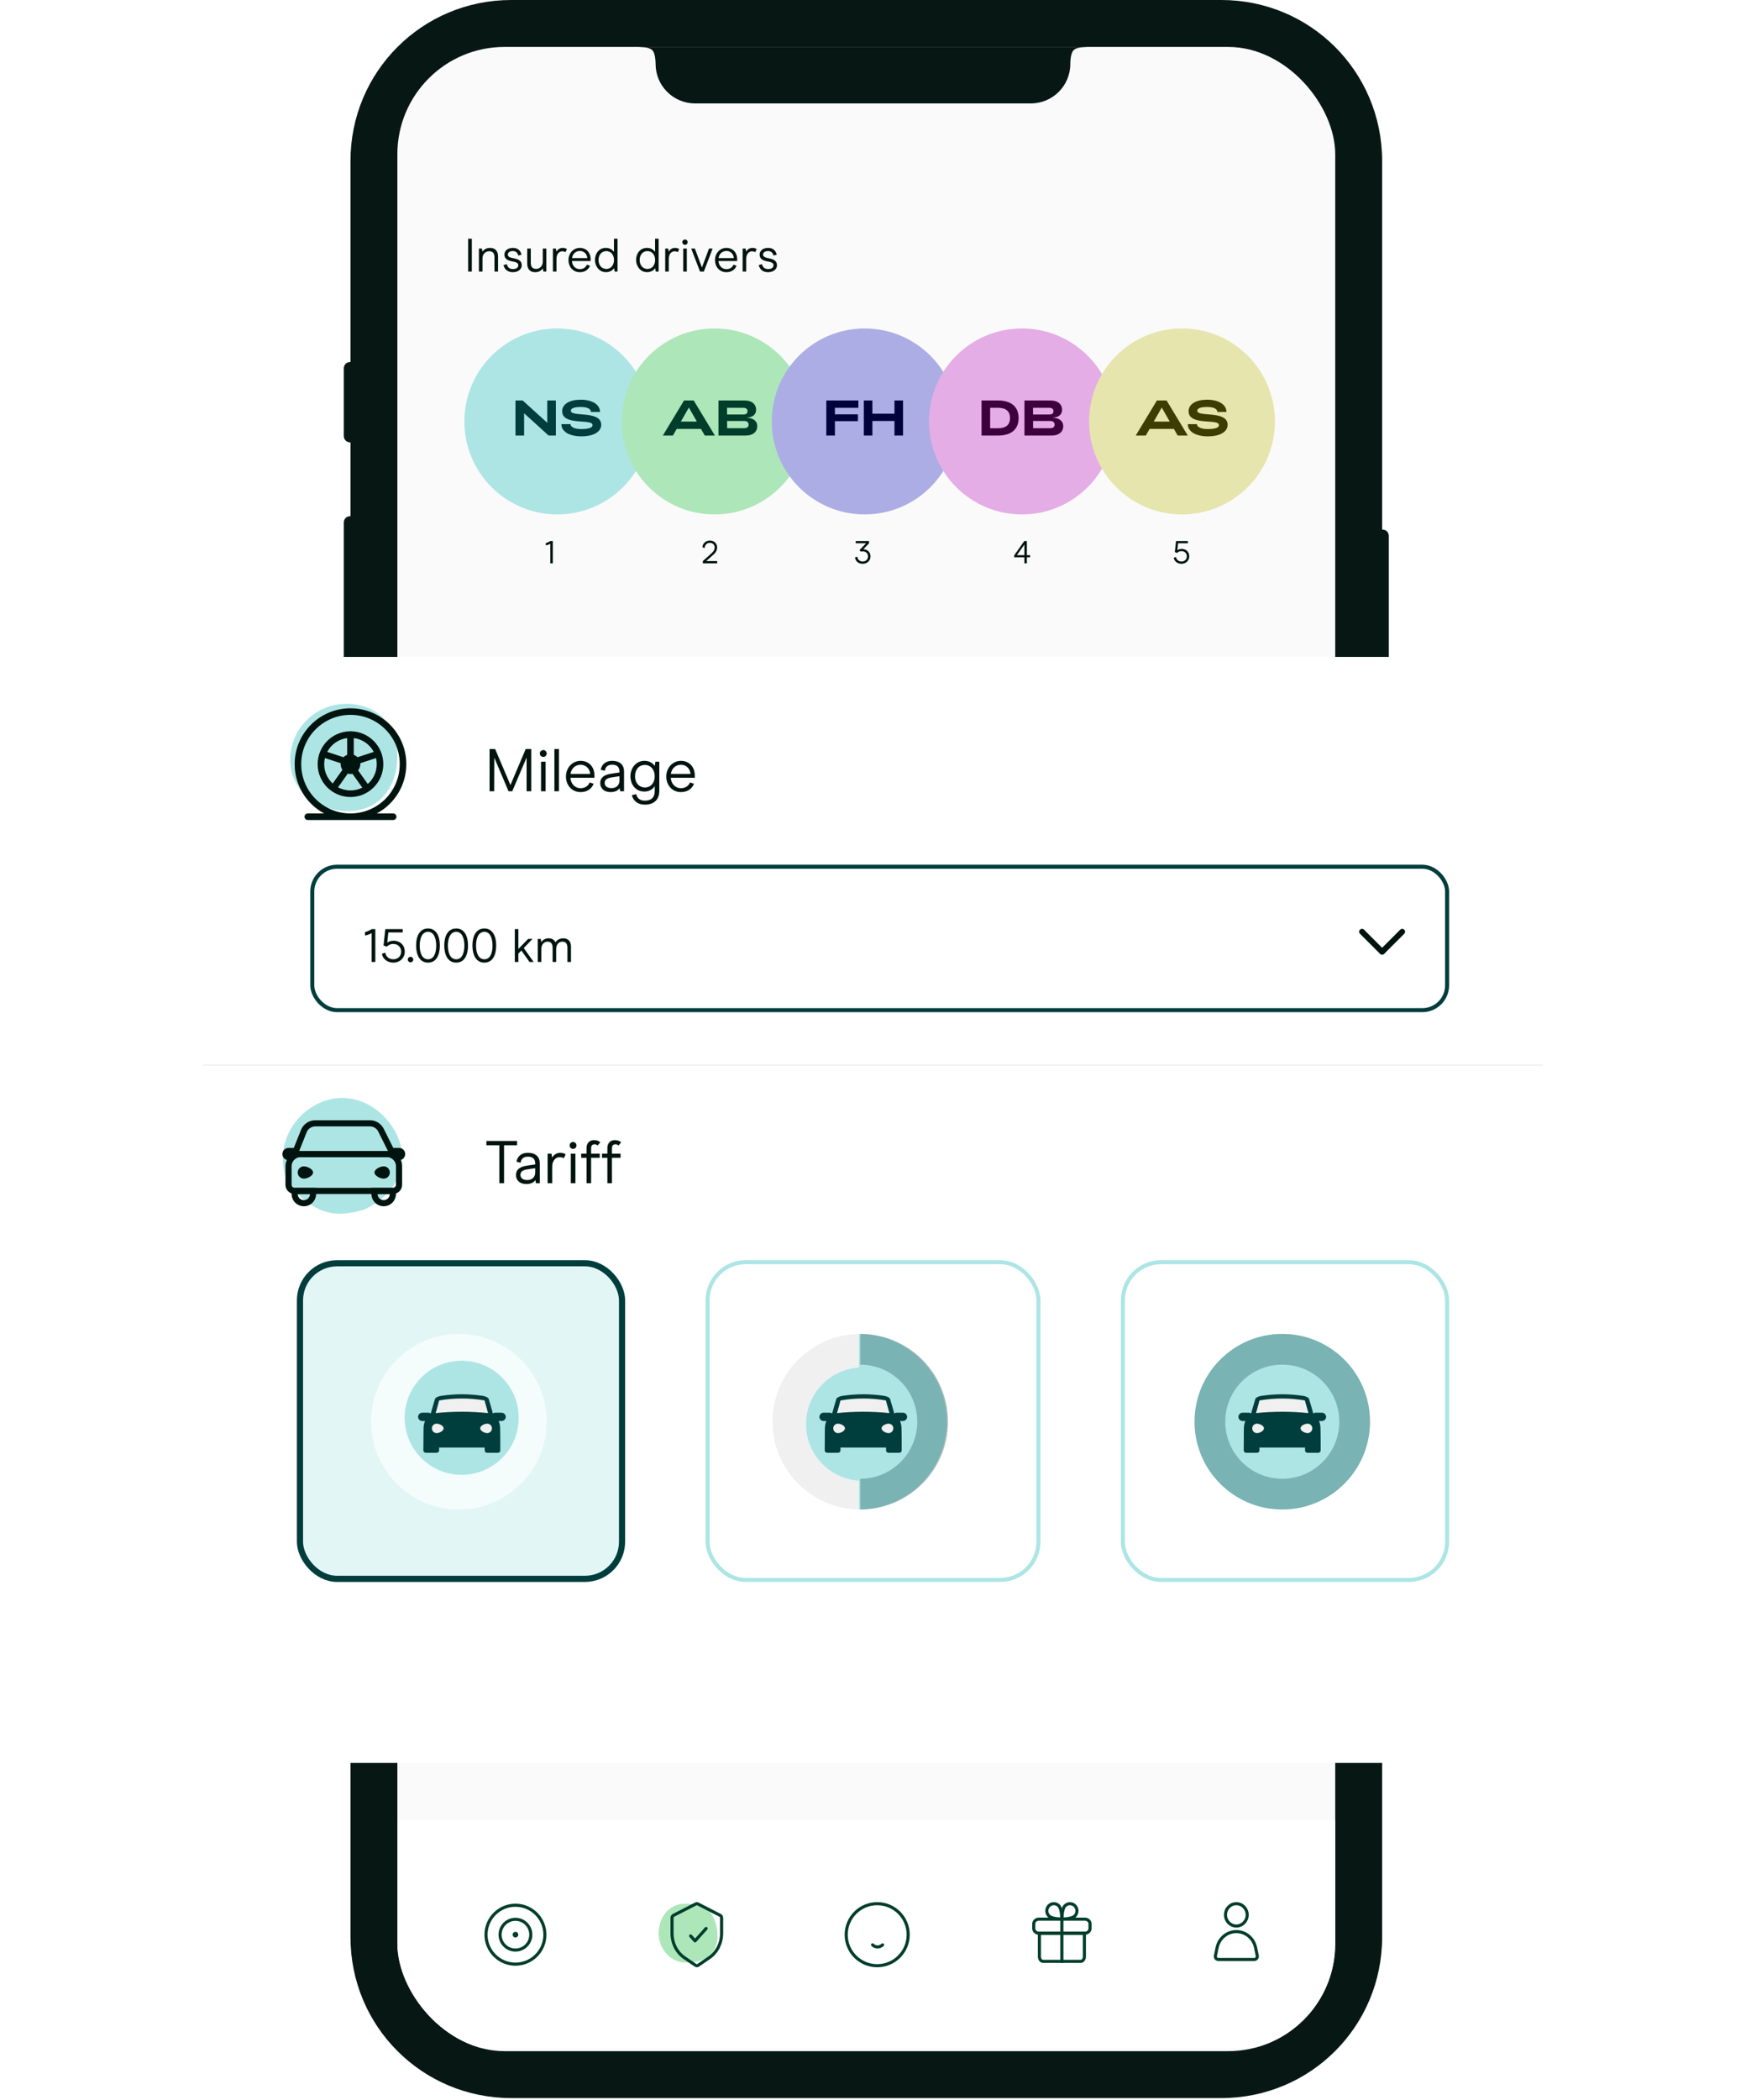 <svg width="490" height="589" viewBox="0 0 490 589" fill="none" xmlns="http://www.w3.org/2000/svg">
<path d="M387.88 148.52V45.12C387.88 20.116 367.764 0 342.76 0H143.48C118.476 0 98.36 20.116 98.36 45.12V101.52C97.232 101.52 96.48 102.272 96.48 103.4V122.2C96.48 123.328 97.232 124.08 98.36 124.08V144.76C97.232 144.76 96.48 145.512 96.48 146.64V184.24C96.48 185.368 97.232 186.12 98.36 186.12V197.4C97.232 197.4 96.48 198.152 96.48 199.28V236.88C96.48 238.008 97.232 238.76 98.36 238.76V543.32C98.36 568.324 118.476 588.44 143.48 588.44H342.76C367.764 588.44 387.88 568.324 387.88 543.32V218.08C389.008 218.08 389.76 217.328 389.76 216.2V150.4C389.76 149.272 389.008 148.52 387.88 148.52ZM370.96 545.2C370.96 559.676 359.116 571.52 344.64 571.52H141.6C127.124 571.52 115.28 559.676 115.28 545.2V43.24C115.28 28.764 127.124 16.92 141.6 16.92H344.64C359.116 16.92 370.96 28.764 370.96 43.24V545.2Z" fill="#071814"/>
<g clip-path="url(#clip0)">
<path d="M189.412 286.908H188.202L184.872 294.764L181.53 286.908H180.319V296.12H181.319L181.345 288.79L184.451 296.12H185.267L188.399 288.763V296.12H189.412V286.908ZM194.431 296.304C196.536 296.304 197.747 294.58 197.747 292.896C197.747 291.198 196.536 289.487 194.431 289.487C192.365 289.487 191.141 291.198 191.141 292.896C191.141 294.58 192.312 296.304 194.431 296.304ZM194.431 295.396C193.075 295.396 192.141 294.304 192.141 292.896C192.141 291.474 193.075 290.395 194.431 290.395C195.799 290.395 196.747 291.474 196.747 292.896C196.747 294.304 195.799 295.396 194.431 295.396ZM199.27 296.12H200.27V292.448C200.27 291.172 201.165 290.422 202.113 290.422C202.955 290.422 203.639 290.764 203.639 292.132V296.12H204.64V291.896C204.64 290.211 203.692 289.487 202.415 289.487C201.494 289.487 200.77 289.843 200.257 290.54L200.112 289.671H199.27V296.12ZM208.441 296.304C209.467 296.304 210.086 295.949 210.441 295.449L210.56 296.12H211.402V291.803C211.402 290.29 210.402 289.487 208.822 289.487C207.427 289.487 206.559 290.198 206.309 291.422L207.217 291.659C207.322 290.895 207.743 290.329 208.822 290.329C209.888 290.329 210.402 290.856 210.402 291.817V292.027L208.678 292.277C206.914 292.527 206.204 293.225 206.204 294.356C206.204 295.383 206.954 296.304 208.441 296.304ZM208.651 295.436C207.743 295.436 207.177 295.001 207.177 294.304C207.177 293.514 207.822 293.225 208.796 293.08L210.402 292.843V293.791C210.402 294.949 209.546 295.436 208.651 295.436ZM215.243 296.304C215.98 296.304 216.428 296.015 216.586 295.817L216.072 295.12C215.954 295.225 215.717 295.37 215.401 295.37C214.927 295.37 214.651 295.146 214.651 294.541V290.58H216.507V289.671H214.651V287.987H213.651V289.671H212.453V290.58H213.651V294.633C213.651 295.686 214.283 296.304 215.243 296.304ZM217.854 296.12H218.854V286.908H217.854V296.12ZM221.286 288.632C221.694 288.632 222.023 288.303 222.023 287.882C222.023 287.461 221.694 287.132 221.286 287.132C220.852 287.132 220.523 287.461 220.523 287.882C220.523 288.303 220.852 288.632 221.286 288.632ZM220.786 296.12H221.786V289.671H220.786V296.12ZM226.636 296.304C228.083 296.304 229.044 295.409 229.452 294.291L228.544 293.975C228.254 294.843 227.557 295.396 226.636 295.396C225.307 295.396 224.385 294.343 224.385 292.896C224.385 291.448 225.307 290.395 226.636 290.395C227.57 290.395 228.241 290.922 228.531 291.764L229.439 291.448C229.07 290.356 228.136 289.487 226.636 289.487C224.583 289.487 223.385 291.159 223.385 292.896C223.385 294.62 224.53 296.304 226.636 296.304ZM231.001 296.12H232.001V292.461C232.001 291.172 232.896 290.422 233.843 290.422C234.686 290.422 235.357 290.764 235.357 292.132V296.12H236.357V291.896C236.357 290.211 235.409 289.487 234.146 289.487C233.238 289.487 232.501 289.843 232.001 290.527V286.908H231.001V296.12ZM244.106 293.172V292.738C244.106 290.764 242.883 289.5 241.08 289.487C239.237 289.487 237.882 291.04 237.882 292.896C237.882 294.764 239.119 296.304 241.093 296.304C242.646 296.304 243.593 295.422 243.922 294.475L243.04 294.199C242.83 294.857 242.119 295.449 241.093 295.449C239.803 295.449 238.921 294.449 238.869 293.172H244.106ZM243.172 292.343H238.882C239.04 291.251 239.816 290.343 241.093 290.343C242.264 290.343 243.093 291.224 243.172 292.343ZM245.639 296.12H246.639V292.501C246.639 291.251 247.376 290.435 248.271 290.435C248.705 290.435 249.034 290.58 249.166 290.685L249.574 289.829C249.389 289.671 248.955 289.487 248.389 289.487C247.547 289.487 246.928 289.987 246.626 290.527L246.481 289.671H245.639V296.12ZM254.445 296.12H257.88C259.67 296.12 260.683 294.962 260.683 293.514C260.683 292.132 259.801 291.553 259.209 291.343V291.316C259.854 290.948 260.328 290.277 260.328 289.329C260.328 288 259.512 286.908 257.709 286.908H254.445V296.12ZM255.472 290.987V287.816H257.683C258.683 287.816 259.315 288.408 259.315 289.342C259.315 290.316 258.762 290.987 257.683 290.987H255.472ZM255.472 295.212V291.869H257.709C259.091 291.869 259.657 292.606 259.657 293.514C259.657 294.435 259.065 295.212 257.893 295.212H255.472ZM268.177 293.172V292.738C268.177 290.764 266.954 289.5 265.151 289.487C263.308 289.487 261.953 291.04 261.953 292.896C261.953 294.764 263.19 296.304 265.164 296.304C266.717 296.304 267.664 295.422 267.993 294.475L267.111 294.199C266.901 294.857 266.19 295.449 265.164 295.449C263.874 295.449 262.992 294.449 262.94 293.172H268.177ZM267.243 292.343H262.953C263.111 291.251 263.887 290.343 265.164 290.343C266.335 290.343 267.164 291.224 267.243 292.343ZM270.302 288.632C270.71 288.632 271.039 288.303 271.039 287.882C271.039 287.461 270.71 287.132 270.302 287.132C269.868 287.132 269.539 287.461 269.539 287.882C269.539 288.303 269.868 288.632 270.302 288.632ZM269.802 296.12H270.802V289.671H269.802V296.12ZM274.849 296.304C275.586 296.304 276.033 296.015 276.191 295.817L275.678 295.12C275.559 295.225 275.323 295.37 275.007 295.37C274.533 295.37 274.257 295.146 274.257 294.541V290.58H276.112V289.671H274.257V287.987H273.256V289.671H272.059V290.58H273.256V294.633C273.256 295.686 273.888 296.304 274.849 296.304ZM277.459 296.12H278.459V292.501C278.459 291.251 279.196 290.435 280.091 290.435C280.525 290.435 280.854 290.58 280.986 290.685L281.394 289.829C281.21 289.671 280.775 289.487 280.21 289.487C279.367 289.487 278.749 289.987 278.446 290.527L278.301 289.671H277.459V296.12ZM284.162 296.304C285.189 296.304 285.807 295.949 286.163 295.449L286.281 296.12H287.123V291.803C287.123 290.29 286.123 289.487 284.544 289.487C283.149 289.487 282.28 290.198 282.03 291.422L282.938 291.659C283.044 290.895 283.465 290.329 284.544 290.329C285.61 290.329 286.123 290.856 286.123 291.817V292.027L284.399 292.277C282.636 292.527 281.925 293.225 281.925 294.356C281.925 295.383 282.675 296.304 284.162 296.304ZM284.373 295.436C283.465 295.436 282.899 295.001 282.899 294.304C282.899 293.514 283.544 293.225 284.518 293.08L286.123 292.843V293.791C286.123 294.949 285.268 295.436 284.373 295.436ZM291.675 299.041C294.005 299.041 294.821 297.554 294.821 296.133V289.671H293.978L293.82 290.593C293.399 289.987 292.689 289.487 291.57 289.487C289.609 289.487 288.517 291.211 288.517 292.856C288.517 294.501 289.53 296.186 291.583 296.186C292.689 296.186 293.452 295.62 293.82 295.001V296.159C293.82 297.37 293.149 298.173 291.675 298.173C290.57 298.173 289.991 297.62 289.767 296.752L288.82 296.975C289.149 298.16 290.017 299.041 291.675 299.041ZM291.702 295.291C290.412 295.291 289.517 294.304 289.517 292.856C289.517 291.395 290.372 290.382 291.675 290.382C292.939 290.382 293.82 291.395 293.82 292.856C293.82 294.304 292.952 295.291 291.702 295.291Z" fill="#00140F"/>
<path d="M189.412 286.908H188.202L184.872 294.764L181.53 286.908H180.319V296.12H181.319L181.345 288.79L184.451 296.12H185.267L188.399 288.763V296.12H189.412V286.908ZM194.431 296.304C196.536 296.304 197.747 294.58 197.747 292.896C197.747 291.198 196.536 289.487 194.431 289.487C192.365 289.487 191.141 291.198 191.141 292.896C191.141 294.58 192.312 296.304 194.431 296.304ZM194.431 295.396C193.075 295.396 192.141 294.304 192.141 292.896C192.141 291.474 193.075 290.395 194.431 290.395C195.799 290.395 196.747 291.474 196.747 292.896C196.747 294.304 195.799 295.396 194.431 295.396ZM199.27 296.12H200.27V292.448C200.27 291.172 201.165 290.422 202.113 290.422C202.955 290.422 203.639 290.764 203.639 292.132V296.12H204.64V291.896C204.64 290.211 203.692 289.487 202.415 289.487C201.494 289.487 200.77 289.843 200.257 290.54L200.112 289.671H199.27V296.12ZM208.441 296.304C209.467 296.304 210.086 295.949 210.441 295.449L210.56 296.12H211.402V291.803C211.402 290.29 210.402 289.487 208.822 289.487C207.427 289.487 206.559 290.198 206.309 291.422L207.217 291.659C207.322 290.895 207.743 290.329 208.822 290.329C209.888 290.329 210.402 290.856 210.402 291.817V292.027L208.678 292.277C206.914 292.527 206.204 293.225 206.204 294.356C206.204 295.383 206.954 296.304 208.441 296.304ZM208.651 295.436C207.743 295.436 207.177 295.001 207.177 294.304C207.177 293.514 207.822 293.225 208.796 293.08L210.402 292.843V293.791C210.402 294.949 209.546 295.436 208.651 295.436ZM215.243 296.304C215.98 296.304 216.428 296.015 216.586 295.817L216.072 295.12C215.954 295.225 215.717 295.37 215.401 295.37C214.927 295.37 214.651 295.146 214.651 294.541V290.58H216.507V289.671H214.651V287.987H213.651V289.671H212.453V290.58H213.651V294.633C213.651 295.686 214.283 296.304 215.243 296.304ZM217.854 296.12H218.854V286.908H217.854V296.12ZM221.286 288.632C221.694 288.632 222.023 288.303 222.023 287.882C222.023 287.461 221.694 287.132 221.286 287.132C220.852 287.132 220.523 287.461 220.523 287.882C220.523 288.303 220.852 288.632 221.286 288.632ZM220.786 296.12H221.786V289.671H220.786V296.12ZM226.636 296.304C228.083 296.304 229.044 295.409 229.452 294.291L228.544 293.975C228.254 294.843 227.557 295.396 226.636 295.396C225.307 295.396 224.385 294.343 224.385 292.896C224.385 291.448 225.307 290.395 226.636 290.395C227.57 290.395 228.241 290.922 228.531 291.764L229.439 291.448C229.07 290.356 228.136 289.487 226.636 289.487C224.583 289.487 223.385 291.159 223.385 292.896C223.385 294.62 224.53 296.304 226.636 296.304ZM231.001 296.12H232.001V292.461C232.001 291.172 232.896 290.422 233.843 290.422C234.686 290.422 235.357 290.764 235.357 292.132V296.12H236.357V291.896C236.357 290.211 235.409 289.487 234.146 289.487C233.238 289.487 232.501 289.843 232.001 290.527V286.908H231.001V296.12ZM244.106 293.172V292.738C244.106 290.764 242.883 289.5 241.08 289.487C239.237 289.487 237.882 291.04 237.882 292.896C237.882 294.764 239.119 296.304 241.093 296.304C242.646 296.304 243.593 295.422 243.922 294.475L243.04 294.199C242.83 294.857 242.119 295.449 241.093 295.449C239.803 295.449 238.921 294.449 238.869 293.172H244.106ZM243.172 292.343H238.882C239.04 291.251 239.816 290.343 241.093 290.343C242.264 290.343 243.093 291.224 243.172 292.343ZM245.639 296.12H246.639V292.501C246.639 291.251 247.376 290.435 248.271 290.435C248.705 290.435 249.034 290.58 249.166 290.685L249.574 289.829C249.389 289.671 248.955 289.487 248.389 289.487C247.547 289.487 246.928 289.987 246.626 290.527L246.481 289.671H245.639V296.12ZM254.445 296.12H257.88C259.67 296.12 260.683 294.962 260.683 293.514C260.683 292.132 259.801 291.553 259.209 291.343V291.316C259.854 290.948 260.328 290.277 260.328 289.329C260.328 288 259.512 286.908 257.709 286.908H254.445V296.12ZM255.472 290.987V287.816H257.683C258.683 287.816 259.315 288.408 259.315 289.342C259.315 290.316 258.762 290.987 257.683 290.987H255.472ZM255.472 295.212V291.869H257.709C259.091 291.869 259.657 292.606 259.657 293.514C259.657 294.435 259.065 295.212 257.893 295.212H255.472ZM268.177 293.172V292.738C268.177 290.764 266.954 289.5 265.151 289.487C263.308 289.487 261.953 291.04 261.953 292.896C261.953 294.764 263.19 296.304 265.164 296.304C266.717 296.304 267.664 295.422 267.993 294.475L267.111 294.199C266.901 294.857 266.19 295.449 265.164 295.449C263.874 295.449 262.992 294.449 262.94 293.172H268.177ZM267.243 292.343H262.953C263.111 291.251 263.887 290.343 265.164 290.343C266.335 290.343 267.164 291.224 267.243 292.343ZM270.302 288.632C270.71 288.632 271.039 288.303 271.039 287.882C271.039 287.461 270.71 287.132 270.302 287.132C269.868 287.132 269.539 287.461 269.539 287.882C269.539 288.303 269.868 288.632 270.302 288.632ZM269.802 296.12H270.802V289.671H269.802V296.12ZM274.849 296.304C275.586 296.304 276.033 296.015 276.191 295.817L275.678 295.12C275.559 295.225 275.323 295.37 275.007 295.37C274.533 295.37 274.257 295.146 274.257 294.541V290.58H276.112V289.671H274.257V287.987H273.256V289.671H272.059V290.58H273.256V294.633C273.256 295.686 273.888 296.304 274.849 296.304ZM277.459 296.12H278.459V292.501C278.459 291.251 279.196 290.435 280.091 290.435C280.525 290.435 280.854 290.58 280.986 290.685L281.394 289.829C281.21 289.671 280.775 289.487 280.21 289.487C279.367 289.487 278.749 289.987 278.446 290.527L278.301 289.671H277.459V296.12ZM284.162 296.304C285.189 296.304 285.807 295.949 286.163 295.449L286.281 296.12H287.123V291.803C287.123 290.29 286.123 289.487 284.544 289.487C283.149 289.487 282.28 290.198 282.03 291.422L282.938 291.659C283.044 290.895 283.465 290.329 284.544 290.329C285.61 290.329 286.123 290.856 286.123 291.817V292.027L284.399 292.277C282.636 292.527 281.925 293.225 281.925 294.356C281.925 295.383 282.675 296.304 284.162 296.304ZM284.373 295.436C283.465 295.436 282.899 295.001 282.899 294.304C282.899 293.514 283.544 293.225 284.518 293.08L286.123 292.843V293.791C286.123 294.949 285.268 295.436 284.373 295.436ZM291.675 299.041C294.005 299.041 294.821 297.554 294.821 296.133V289.671H293.978L293.82 290.593C293.399 289.987 292.689 289.487 291.57 289.487C289.609 289.487 288.517 291.211 288.517 292.856C288.517 294.501 289.53 296.186 291.583 296.186C292.689 296.186 293.452 295.62 293.82 295.001V296.159C293.82 297.37 293.149 298.173 291.675 298.173C290.57 298.173 289.991 297.62 289.767 296.752L288.82 296.975C289.149 298.16 290.017 299.041 291.675 299.041ZM291.702 295.291C290.412 295.291 289.517 294.304 289.517 292.856C289.517 291.395 290.372 290.382 291.675 290.382C292.939 290.382 293.82 291.395 293.82 292.856C293.82 294.304 292.952 295.291 291.702 295.291Z" fill="#00140F"/>
<path d="M189.412 286.908H188.202L184.872 294.764L181.53 286.908H180.319V296.12H181.319L181.345 288.79L184.451 296.12H185.267L188.399 288.763V296.12H189.412V286.908ZM194.431 296.304C196.536 296.304 197.747 294.58 197.747 292.896C197.747 291.198 196.536 289.487 194.431 289.487C192.365 289.487 191.141 291.198 191.141 292.896C191.141 294.58 192.312 296.304 194.431 296.304ZM194.431 295.396C193.075 295.396 192.141 294.304 192.141 292.896C192.141 291.474 193.075 290.395 194.431 290.395C195.799 290.395 196.747 291.474 196.747 292.896C196.747 294.304 195.799 295.396 194.431 295.396ZM199.27 296.12H200.27V292.448C200.27 291.172 201.165 290.422 202.113 290.422C202.955 290.422 203.639 290.764 203.639 292.132V296.12H204.64V291.896C204.64 290.211 203.692 289.487 202.415 289.487C201.494 289.487 200.77 289.843 200.257 290.54L200.112 289.671H199.27V296.12ZM208.441 296.304C209.467 296.304 210.086 295.949 210.441 295.449L210.56 296.12H211.402V291.803C211.402 290.29 210.402 289.487 208.822 289.487C207.427 289.487 206.559 290.198 206.309 291.422L207.217 291.659C207.322 290.895 207.743 290.329 208.822 290.329C209.888 290.329 210.402 290.856 210.402 291.817V292.027L208.678 292.277C206.914 292.527 206.204 293.225 206.204 294.356C206.204 295.383 206.954 296.304 208.441 296.304ZM208.651 295.436C207.743 295.436 207.177 295.001 207.177 294.304C207.177 293.514 207.822 293.225 208.796 293.08L210.402 292.843V293.791C210.402 294.949 209.546 295.436 208.651 295.436ZM215.243 296.304C215.98 296.304 216.428 296.015 216.586 295.817L216.072 295.12C215.954 295.225 215.717 295.37 215.401 295.37C214.927 295.37 214.651 295.146 214.651 294.541V290.58H216.507V289.671H214.651V287.987H213.651V289.671H212.453V290.58H213.651V294.633C213.651 295.686 214.283 296.304 215.243 296.304ZM217.854 296.12H218.854V286.908H217.854V296.12ZM221.286 288.632C221.694 288.632 222.023 288.303 222.023 287.882C222.023 287.461 221.694 287.132 221.286 287.132C220.852 287.132 220.523 287.461 220.523 287.882C220.523 288.303 220.852 288.632 221.286 288.632ZM220.786 296.12H221.786V289.671H220.786V296.12ZM226.636 296.304C228.083 296.304 229.044 295.409 229.452 294.291L228.544 293.975C228.254 294.843 227.557 295.396 226.636 295.396C225.307 295.396 224.385 294.343 224.385 292.896C224.385 291.448 225.307 290.395 226.636 290.395C227.57 290.395 228.241 290.922 228.531 291.764L229.439 291.448C229.07 290.356 228.136 289.487 226.636 289.487C224.583 289.487 223.385 291.159 223.385 292.896C223.385 294.62 224.53 296.304 226.636 296.304ZM231.001 296.12H232.001V292.461C232.001 291.172 232.896 290.422 233.843 290.422C234.686 290.422 235.357 290.764 235.357 292.132V296.12H236.357V291.896C236.357 290.211 235.409 289.487 234.146 289.487C233.238 289.487 232.501 289.843 232.001 290.527V286.908H231.001V296.12ZM244.106 293.172V292.738C244.106 290.764 242.883 289.5 241.08 289.487C239.237 289.487 237.882 291.04 237.882 292.896C237.882 294.764 239.119 296.304 241.093 296.304C242.646 296.304 243.593 295.422 243.922 294.475L243.04 294.199C242.83 294.857 242.119 295.449 241.093 295.449C239.803 295.449 238.921 294.449 238.869 293.172H244.106ZM243.172 292.343H238.882C239.04 291.251 239.816 290.343 241.093 290.343C242.264 290.343 243.093 291.224 243.172 292.343ZM245.639 296.12H246.639V292.501C246.639 291.251 247.376 290.435 248.271 290.435C248.705 290.435 249.034 290.58 249.166 290.685L249.574 289.829C249.389 289.671 248.955 289.487 248.389 289.487C247.547 289.487 246.928 289.987 246.626 290.527L246.481 289.671H245.639V296.12ZM254.445 296.12H257.88C259.67 296.12 260.683 294.962 260.683 293.514C260.683 292.132 259.801 291.553 259.209 291.343V291.316C259.854 290.948 260.328 290.277 260.328 289.329C260.328 288 259.512 286.908 257.709 286.908H254.445V296.12ZM255.472 290.987V287.816H257.683C258.683 287.816 259.315 288.408 259.315 289.342C259.315 290.316 258.762 290.987 257.683 290.987H255.472ZM255.472 295.212V291.869H257.709C259.091 291.869 259.657 292.606 259.657 293.514C259.657 294.435 259.065 295.212 257.893 295.212H255.472ZM268.177 293.172V292.738C268.177 290.764 266.954 289.5 265.151 289.487C263.308 289.487 261.953 291.04 261.953 292.896C261.953 294.764 263.19 296.304 265.164 296.304C266.717 296.304 267.664 295.422 267.993 294.475L267.111 294.199C266.901 294.857 266.19 295.449 265.164 295.449C263.874 295.449 262.992 294.449 262.94 293.172H268.177ZM267.243 292.343H262.953C263.111 291.251 263.887 290.343 265.164 290.343C266.335 290.343 267.164 291.224 267.243 292.343ZM270.302 288.632C270.71 288.632 271.039 288.303 271.039 287.882C271.039 287.461 270.71 287.132 270.302 287.132C269.868 287.132 269.539 287.461 269.539 287.882C269.539 288.303 269.868 288.632 270.302 288.632ZM269.802 296.12H270.802V289.671H269.802V296.12ZM274.849 296.304C275.586 296.304 276.033 296.015 276.191 295.817L275.678 295.12C275.559 295.225 275.323 295.37 275.007 295.37C274.533 295.37 274.257 295.146 274.257 294.541V290.58H276.112V289.671H274.257V287.987H273.256V289.671H272.059V290.58H273.256V294.633C273.256 295.686 273.888 296.304 274.849 296.304ZM277.459 296.12H278.459V292.501C278.459 291.251 279.196 290.435 280.091 290.435C280.525 290.435 280.854 290.58 280.986 290.685L281.394 289.829C281.21 289.671 280.775 289.487 280.21 289.487C279.367 289.487 278.749 289.987 278.446 290.527L278.301 289.671H277.459V296.12ZM284.162 296.304C285.189 296.304 285.807 295.949 286.163 295.449L286.281 296.12H287.123V291.803C287.123 290.29 286.123 289.487 284.544 289.487C283.149 289.487 282.28 290.198 282.03 291.422L282.938 291.659C283.044 290.895 283.465 290.329 284.544 290.329C285.61 290.329 286.123 290.856 286.123 291.817V292.027L284.399 292.277C282.636 292.527 281.925 293.225 281.925 294.356C281.925 295.383 282.675 296.304 284.162 296.304ZM284.373 295.436C283.465 295.436 282.899 295.001 282.899 294.304C282.899 293.514 283.544 293.225 284.518 293.08L286.123 292.843V293.791C286.123 294.949 285.268 295.436 284.373 295.436ZM291.675 299.041C294.005 299.041 294.821 297.554 294.821 296.133V289.671H293.978L293.82 290.593C293.399 289.987 292.689 289.487 291.57 289.487C289.609 289.487 288.517 291.211 288.517 292.856C288.517 294.501 289.53 296.186 291.583 296.186C292.689 296.186 293.452 295.62 293.82 295.001V296.159C293.82 297.37 293.149 298.173 291.675 298.173C290.57 298.173 289.991 297.62 289.767 296.752L288.82 296.975C289.149 298.16 290.017 299.041 291.675 299.041ZM291.702 295.291C290.412 295.291 289.517 294.304 289.517 292.856C289.517 291.395 290.372 290.382 291.675 290.382C292.939 290.382 293.82 291.395 293.82 292.856C293.82 294.304 292.952 295.291 291.702 295.291Z" fill="#00140F"/>
<rect x="111.52" y="13.16" width="263.2" height="562.12" rx="30.08" fill="#FAFAFA"/>
<g filter="url(#filter0_d)">
<rect x="111.52" y="511.36" width="263.2" height="63.92" fill="white"/>
</g>
<path d="M199.8 537.913C200.533 539.322 201.361 542.395 200.675 545.078C200.337 546.403 199.632 547.623 198.37 548.516C197.103 549.414 195.232 550.011 192.513 550.011C188.544 550.011 185.275 546.547 185.275 542.207C185.275 537.832 188.191 534.355 192.129 534.355C194.233 534.355 195.777 534.544 196.978 535.074C198.157 535.594 199.045 536.462 199.8 537.913Z" fill="#ADE6B9" stroke="#ADE6B9" stroke-width="0.87"/>
<path d="M188.999 537.199L192.079 535.622L195.262 533.992C195.45 533.896 195.667 533.896 195.855 533.992L199.038 535.622L202.118 537.199C202.362 537.324 202.517 537.591 202.517 537.883V542.234C202.517 545.013 201.203 547.597 199.038 549.076L195.929 551.2C195.703 551.355 195.415 551.355 195.188 551.2L192.079 549.076C189.914 547.597 188.6 545.013 188.6 542.234V537.883C188.6 537.591 188.756 537.324 188.999 537.199Z" stroke="#003D2B" stroke-width="0.87" stroke-linejoin="round"/>
<path d="M193.819 542.964L195.061 544.355L198.168 540.876" stroke="#003D2B" stroke-width="0.87" stroke-linecap="round" stroke-linejoin="round"/>
<path fill-rule="evenodd" clip-rule="evenodd" d="M144.658 550.446C148.982 550.446 152.486 546.942 152.486 542.618C152.486 538.295 148.982 534.79 144.658 534.79C140.335 534.79 136.83 538.295 136.83 542.618C136.83 546.942 140.335 550.446 144.658 550.446ZM144.658 551.316C149.462 551.316 153.356 547.422 153.356 542.618C153.356 537.814 149.462 533.92 144.658 533.92C139.854 533.92 135.96 537.814 135.96 542.618C135.96 547.422 139.854 551.316 144.658 551.316ZM144.656 546.488C146.796 546.488 148.53 544.753 148.53 542.613C148.53 540.473 146.796 538.739 144.656 538.739C142.516 538.739 140.781 540.473 140.781 542.613C140.781 544.753 142.516 546.488 144.656 546.488ZM144.656 547.358C147.276 547.358 149.4 545.234 149.4 542.613C149.4 539.993 147.276 537.869 144.656 537.869C142.035 537.869 139.911 539.993 139.911 542.613C139.911 545.234 142.035 547.358 144.656 547.358ZM144.66 543.404C144.223 543.404 143.869 543.05 143.869 542.613C143.869 542.176 144.223 541.822 144.66 541.822C145.096 541.822 145.45 542.176 145.45 542.613C145.45 543.05 145.096 543.404 144.66 543.404Z" fill="#003D2B"/>
<path d="M247.686 545.462C246.901 546.251 245.637 546.251 244.874 545.462" stroke="#003D2B" stroke-width="0.87" stroke-miterlimit="10" stroke-linecap="round" stroke-linejoin="round"/>
<path d="M246.178 551.316C250.984 551.316 254.876 547.43 254.876 542.618C254.876 537.806 250.984 533.92 246.178 533.92C241.372 533.92 237.48 537.806 237.48 542.618C237.48 547.43 241.372 551.316 246.178 551.316Z" stroke="#003D2B" stroke-width="0.87"/>
<path d="M304.464 538.258H291.554C290.762 538.258 290.12 538.846 290.12 539.572V540.887C290.12 541.613 290.762 542.202 291.554 542.202H304.464C305.256 542.202 305.898 541.613 305.898 540.887V539.572C305.898 538.846 305.256 538.258 304.464 538.258Z" stroke="#003D2B" stroke-width="0.87"/>
<path fill-rule="evenodd" clip-rule="evenodd" d="M291.699 542.204V548.778C291.699 549.504 292.17 550.093 292.751 550.093H303.269C303.85 550.093 304.321 549.504 304.321 548.778V542.204H291.699Z" stroke="#003D2B" stroke-width="0.87"/>
<path fill-rule="evenodd" clip-rule="evenodd" d="M298.009 538.241C296.092 538.178 294.875 537.883 294.36 537.357C293.588 536.568 293.585 535.292 294.353 534.507C295.122 533.722 296.371 533.725 297.144 534.514C297.659 535.04 297.947 536.282 298.009 538.241Z" stroke="#003D2B" stroke-width="0.87"/>
<path fill-rule="evenodd" clip-rule="evenodd" d="M298.008 538.241C298.07 536.282 298.359 535.04 298.874 534.514C299.646 533.725 300.896 533.722 301.664 534.507C302.433 535.292 302.43 536.568 301.657 537.357C301.142 537.883 299.926 538.178 298.008 538.241Z" stroke="#003D2B" stroke-width="0.87"/>
<path d="M298.008 550.066V539.021" stroke="#003D2B" stroke-width="0.87" stroke-linecap="square"/>
<path d="M341.949 549.576C341.397 549.576 340.985 549.069 341.097 548.529L341.572 546.239C342.115 543.62 344.365 541.747 346.969 541.747C349.572 541.747 351.822 543.62 352.365 546.239L352.84 548.529C352.952 549.069 352.54 549.576 351.989 549.576H341.949Z" stroke="#003D2B" stroke-width="0.87" stroke-linecap="round" stroke-linejoin="round"/>
<path d="M346.967 540.183C348.648 540.183 350.011 538.781 350.011 537.051C350.011 535.322 348.648 533.92 346.967 533.92C345.285 533.92 343.922 535.322 343.922 537.051C343.922 538.781 345.285 540.183 346.967 540.183Z" stroke="#003D2B" stroke-width="0.87"/>
<path d="M131.386 76.16H132.412V66.948H131.386V76.16ZM134.403 76.16H135.403V72.488C135.403 71.212 136.298 70.462 137.245 70.462C138.087 70.462 138.772 70.804 138.772 72.172V76.16H139.772V71.936C139.772 70.251 138.824 69.527 137.548 69.527C136.627 69.527 135.903 69.883 135.39 70.58L135.245 69.712H134.403V76.16ZM143.942 76.344C145.297 76.344 146.429 75.594 146.429 74.41C146.429 73.146 145.455 72.672 144.126 72.436C143.218 72.265 142.52 72.054 142.52 71.409C142.52 70.962 142.823 70.409 143.942 70.409C144.876 70.409 145.31 71.001 145.442 71.672L146.363 71.436C146.087 70.251 145.284 69.527 143.942 69.527C142.665 69.527 141.56 70.185 141.56 71.422C141.56 72.712 142.665 73.133 143.955 73.357C145.376 73.594 145.455 74.054 145.455 74.423C145.455 75.107 144.81 75.462 143.942 75.462C142.718 75.462 142.389 74.686 142.204 74.081L141.296 74.37C141.678 75.699 142.586 76.344 143.942 76.344ZM153.33 69.712H152.33V73.383C152.33 74.66 151.422 75.41 150.488 75.41C149.645 75.41 148.961 75.068 148.961 73.699V69.712H147.961V73.936C147.961 75.62 148.908 76.344 150.172 76.344C151.093 76.344 151.817 75.989 152.33 75.291L152.488 76.16H153.33V69.712ZM155.171 76.16H156.171V72.541C156.171 71.291 156.908 70.475 157.803 70.475C158.237 70.475 158.566 70.62 158.698 70.725L159.105 69.869C158.921 69.712 158.487 69.527 157.921 69.527C157.079 69.527 156.46 70.027 156.158 70.567L156.013 69.712H155.171V76.16ZM165.757 73.212V72.778C165.757 70.804 164.534 69.54 162.731 69.527C160.888 69.527 159.533 71.08 159.533 72.936C159.533 74.804 160.77 76.344 162.744 76.344C164.297 76.344 165.244 75.462 165.573 74.515L164.691 74.239C164.481 74.897 163.77 75.489 162.744 75.489C161.454 75.489 160.572 74.489 160.52 73.212H165.757ZM164.823 72.383H160.533C160.691 71.291 161.467 70.383 162.744 70.383C163.915 70.383 164.744 71.264 164.823 72.383ZM170.04 76.331C171.172 76.331 171.909 75.805 172.343 75.212L172.475 76.16H173.304V66.948H172.304V70.646C171.843 70.014 171.093 69.527 170.04 69.527C167.974 69.527 166.974 71.251 166.974 72.923C166.974 74.581 168.106 76.331 170.04 76.331ZM170.145 75.436C168.856 75.436 167.974 74.37 167.974 72.923C167.974 71.462 168.856 70.422 170.145 70.422C171.448 70.422 172.317 71.475 172.317 72.923C172.317 74.37 171.448 75.436 170.145 75.436ZM181.581 76.331C182.713 76.331 183.45 75.805 183.884 75.212L184.015 76.16H184.844V66.948H183.844V70.646C183.384 70.014 182.634 69.527 181.581 69.527C179.515 69.527 178.515 71.251 178.515 72.923C178.515 74.581 179.646 76.331 181.581 76.331ZM181.686 75.436C180.396 75.436 179.515 74.37 179.515 72.923C179.515 71.462 180.396 70.422 181.686 70.422C182.989 70.422 183.857 71.475 183.857 72.923C183.857 74.37 182.989 75.436 181.686 75.436ZM186.683 76.16H187.683V72.541C187.683 71.291 188.42 70.475 189.315 70.475C189.749 70.475 190.078 70.62 190.21 70.725L190.618 69.869C190.433 69.712 189.999 69.527 189.433 69.527C188.591 69.527 187.972 70.027 187.67 70.567L187.525 69.712H186.683V76.16ZM192.248 68.672C192.656 68.672 192.985 68.343 192.985 67.922C192.985 67.501 192.656 67.172 192.248 67.172C191.814 67.172 191.485 67.501 191.485 67.922C191.485 68.343 191.814 68.672 192.248 68.672ZM191.748 76.16H192.749V69.712H191.748V76.16ZM198.98 69.712L196.993 75.015L195.006 69.712H193.979L196.453 76.16H197.532L199.993 69.712H198.98ZM206.882 73.212V72.778C206.882 70.804 205.659 69.54 203.856 69.527C202.013 69.527 200.658 71.08 200.658 72.936C200.658 74.804 201.895 76.344 203.869 76.344C205.422 76.344 206.369 75.462 206.698 74.515L205.816 74.239C205.606 74.897 204.895 75.489 203.869 75.489C202.579 75.489 201.697 74.489 201.645 73.212H206.882ZM205.948 72.383H201.658C201.816 71.291 202.592 70.383 203.869 70.383C205.04 70.383 205.869 71.264 205.948 72.383ZM208.415 76.16H209.415V72.541C209.415 71.291 210.152 70.475 211.047 70.475C211.481 70.475 211.81 70.62 211.942 70.725L212.35 69.869C212.165 69.712 211.731 69.527 211.165 69.527C210.323 69.527 209.704 70.027 209.402 70.567L209.257 69.712H208.415V76.16ZM215.563 76.344C216.919 76.344 218.051 75.594 218.051 74.41C218.051 73.146 217.077 72.672 215.748 72.436C214.84 72.265 214.142 72.054 214.142 71.409C214.142 70.962 214.445 70.409 215.563 70.409C216.498 70.409 216.932 71.001 217.064 71.672L217.985 71.436C217.708 70.251 216.906 69.527 215.563 69.527C214.287 69.527 213.181 70.185 213.181 71.422C213.181 72.712 214.287 73.133 215.576 73.357C216.998 73.594 217.077 74.054 217.077 74.423C217.077 75.107 216.432 75.462 215.563 75.462C214.339 75.462 214.01 74.686 213.826 74.081L212.918 74.37C213.3 75.699 214.208 76.344 215.563 76.344Z" fill="#00140F"/>
<circle cx="156.401" cy="118.201" r="26.081" fill="#ADE5E5"/>
<circle cx="200.538" cy="118.201" r="26.081" fill="#ADE6B9"/>
<circle cx="242.668" cy="118.201" r="26.081" fill="#ADADE5"/>
<circle cx="286.803" cy="118.201" r="26.081" fill="#E5ADE5"/>
<circle cx="331.719" cy="118.201" r="26.081" fill="#E5E5AD"/>
<path d="M144.668 122.157H147.084V115.908L153.965 122.157H156.001V112.327H153.586V118.576L146.69 112.327H144.668V122.157ZM163.177 122.382C166.491 122.382 168.724 121.16 168.724 119.138C168.724 115.023 160.214 117.059 160.214 115.22C160.214 114.391 161.449 114.124 163.149 114.152C165.115 114.166 165.845 114.855 165.831 115.529H168.401C168.373 113.45 166.182 112.102 162.966 112.102C159.862 112.102 157.77 113.324 157.77 115.332C157.77 119.545 166.294 117.312 166.294 119.222C166.294 120.093 164.848 120.346 162.966 120.331C160.944 120.303 160.101 119.615 160.115 118.955H157.559C157.517 121.02 159.75 122.382 163.177 122.382Z" fill="#003D3D"/>
<path d="M186.022 122.157H188.845L189.912 120.289H196.723L197.79 122.157H200.627L194.687 112.327H191.962L186.022 122.157ZM191.077 118.239L193.324 114.307L195.571 118.239H191.077ZM201.633 122.157H209.343C211.253 122.157 212.517 121.118 212.517 119.545C212.517 118.014 211.309 117.2 209.469 117.158C211.126 117.059 212.194 116.371 212.194 114.925C212.194 113.422 211.07 112.327 209.034 112.327H201.633V122.157ZM204.048 116.259L204.034 114.377H208.542C209.301 114.377 209.778 114.63 209.778 115.332C209.778 116.02 209.301 116.259 208.542 116.259H204.048ZM204.063 120.093L204.048 118.07H208.851C209.61 118.07 210.087 118.393 210.087 119.096C210.087 119.812 209.61 120.093 208.851 120.093H204.063Z" fill="#003D2B"/>
<path d="M231.895 122.157H234.311V118.127H240.771V116.203H234.311V114.377H240.897V112.327H231.895V122.157ZM242.414 122.157H244.829V118.07H251.023V122.157H253.438V112.327H251.023V116.02H244.829V112.327H242.414V122.157Z" fill="#00003D"/>
<path d="M275.461 122.157H280.138C283.677 122.157 285.867 120.5 285.867 117.242C285.867 114.026 283.691 112.327 280.138 112.327H275.461V122.157ZM277.877 120.107V114.377H280.138C282.272 114.377 283.452 115.332 283.452 117.242C283.452 119.124 282.3 120.107 280.138 120.107H277.877ZM287.502 122.157H295.212C297.122 122.157 298.386 121.118 298.386 119.545C298.386 118.014 297.178 117.2 295.339 117.158C296.996 117.059 298.063 116.371 298.063 114.925C298.063 113.422 296.94 112.327 294.903 112.327H287.502V122.157ZM289.918 116.259L289.904 114.377H294.412C295.17 114.377 295.648 114.63 295.648 115.332C295.648 116.02 295.17 116.259 294.412 116.259H289.918ZM289.932 120.093L289.918 118.07H294.721C295.479 118.07 295.957 118.393 295.957 119.096C295.957 119.812 295.479 120.093 294.721 120.093H289.932Z" fill="#3D003D"/>
<path d="M318.735 122.157H321.557L322.625 120.289H329.436L330.503 122.157H333.34L327.399 112.327H324.675L318.735 122.157ZM323.79 118.239L326.037 114.307L328.284 118.239H323.79ZM338.976 122.382C342.29 122.382 344.523 121.16 344.523 119.138C344.523 115.023 336.012 117.059 336.012 115.22C336.012 114.391 337.248 114.124 338.947 114.152C340.914 114.166 341.644 114.855 341.63 115.529H344.2C344.172 113.45 341.981 112.102 338.765 112.102C335.661 112.102 333.569 113.324 333.569 115.332C333.569 119.545 342.093 117.312 342.093 119.222C342.093 120.093 340.647 120.346 338.765 120.331C336.743 120.303 335.9 119.615 335.914 118.955H333.358C333.316 121.02 335.549 122.382 338.976 122.382Z" fill="#3D3D00"/>
<path d="M154.445 158H155.142V151.739H154.445C154.078 151.989 153.568 152.213 153.175 152.293V152.964C153.55 152.901 154.114 152.714 154.445 152.499V158Z" fill="#00140F"/>
<path d="M197.242 158H201.268V157.365H198.199L199.792 155.943C200.543 155.281 201.259 154.655 201.259 153.528C201.259 152.427 200.409 151.613 199.21 151.613C198.137 151.613 197.171 152.338 197.126 153.51L197.77 153.698C197.779 152.794 198.45 152.248 199.21 152.248C200.015 152.248 200.561 152.803 200.561 153.528C200.561 154.44 199.926 154.959 199.309 155.513L197.242 157.356V158Z" fill="#00140F"/>
<path d="M242.098 158.125C243.378 158.125 244.299 157.231 244.299 156.068C244.299 154.896 243.512 154.091 242.286 154.055L243.887 152.374V151.739H240.148V152.374H243.047L241.231 154.279L241.589 154.717C241.785 154.664 241.946 154.637 242.098 154.637C243.038 154.637 243.601 155.263 243.601 156.068C243.601 156.873 242.984 157.49 242.098 157.49C241.267 157.49 240.64 156.882 240.596 156.131L239.961 156.318C240.014 157.302 240.882 158.125 242.098 158.125Z" fill="#00140F"/>
<path d="M287.487 158H288.184V156.309H289.079V155.701H288.184V151.739H287.46L284.633 155.755V156.309H287.487V158ZM285.376 155.71L287.487 152.731V155.701L285.376 155.71Z" fill="#00140F"/>
<path d="M331.574 158.125C332.79 158.125 333.756 157.258 333.756 156.023C333.756 154.816 332.88 153.948 331.601 153.948C331.064 153.948 330.608 154.154 330.411 154.315L330.626 152.374H333.363V151.739H330.044L329.704 154.86L330.339 155.084C330.545 154.842 331.001 154.565 331.565 154.565C332.459 154.565 333.068 155.191 333.076 156.023C333.068 156.873 332.468 157.49 331.574 157.49C330.778 157.49 330.134 156.989 330.053 156.229L329.4 156.426C329.49 157.302 330.357 158.125 331.574 158.125Z" fill="#00140F"/>
</g>
<path d="M300.374 13.16H183.986H179.2C180.812 13.272 182.287 13.285 183.099 14.122C183.911 14.972 183.974 17.246 183.986 17.808V17.933C183.986 24.044 188.935 29.005 195.058 29.005H289.303C295.413 29.005 300.374 24.056 300.374 17.933V17.808C300.374 17.246 300.449 14.972 301.261 14.122C302.061 13.285 303.536 13.272 305.16 13.16H300.374Z" fill="#071814"/>
<path d="M134.386 463.611C136.216 463.611 137.65 462.585 137.65 460.966C137.65 459.4 136.61 458.65 134.61 458.255C133.11 457.965 132.281 457.623 132.281 456.623C132.281 455.557 133.149 454.952 134.373 454.952C135.663 454.952 136.268 455.715 136.531 456.834L137.492 456.557C137.084 454.991 136.097 454.031 134.373 454.031C132.649 454.031 131.254 455.004 131.254 456.623C131.254 458.215 132.557 458.9 134.426 459.242C136.479 459.624 136.623 460.347 136.623 460.966C136.623 462.124 135.636 462.69 134.386 462.69C133.004 462.69 132.228 462.032 131.886 460.69L130.925 460.966C131.386 462.756 132.597 463.611 134.386 463.611ZM145.079 460.492V460.058C145.079 458.084 143.855 456.82 142.052 456.807C140.21 456.807 138.855 458.36 138.855 460.216C138.855 462.084 140.092 463.624 142.066 463.624C143.619 463.624 144.566 462.742 144.895 461.795L144.013 461.519C143.803 462.177 143.092 462.769 142.066 462.769C140.776 462.769 139.894 461.769 139.842 460.492H145.079ZM144.145 459.663H139.855C140.013 458.571 140.789 457.663 142.066 457.663C143.237 457.663 144.066 458.544 144.145 459.663ZM146.611 463.44H147.612V454.228H146.611V463.44ZM152.715 463.611C154.663 463.611 155.782 461.861 155.782 460.203C155.782 458.531 154.781 456.807 152.715 456.807C151.663 456.807 150.926 457.294 150.452 457.926V454.228H149.452V463.44H150.294L150.426 462.492C150.847 463.085 151.584 463.611 152.715 463.611ZM152.61 462.716C151.307 462.716 150.439 461.65 150.439 460.203C150.439 458.755 151.307 457.702 152.61 457.702C153.9 457.702 154.781 458.742 154.781 460.203C154.781 461.65 153.9 462.716 152.61 462.716ZM159.531 463.624C160.886 463.624 162.018 462.874 162.018 461.69C162.018 460.426 161.044 459.953 159.715 459.716C158.807 459.545 158.109 459.334 158.109 458.689C158.109 458.242 158.412 457.689 159.531 457.689C160.465 457.689 160.899 458.281 161.031 458.952L161.952 458.716C161.676 457.531 160.873 456.807 159.531 456.807C158.254 456.807 157.149 457.465 157.149 458.702C157.149 459.992 158.254 460.413 159.544 460.637C160.965 460.874 161.044 461.334 161.044 461.703C161.044 462.387 160.399 462.742 159.531 462.742C158.307 462.742 157.978 461.966 157.793 461.361L156.885 461.65C157.267 462.979 158.175 463.624 159.531 463.624ZM166.814 463.611C168.761 463.611 169.88 461.861 169.88 460.203C169.88 458.531 168.88 456.807 166.814 456.807C165.761 456.807 165.024 457.294 164.55 457.926V454.228H163.55V463.44H164.392L164.524 462.492C164.945 463.085 165.682 463.611 166.814 463.611ZM166.708 462.716C165.405 462.716 164.537 461.65 164.537 460.203C164.537 458.755 165.405 457.702 166.708 457.702C167.998 457.702 168.88 458.742 168.88 460.203C168.88 461.65 167.998 462.716 166.708 462.716ZM177.311 460.492V460.058C177.311 458.084 176.087 456.82 174.284 456.807C172.442 456.807 171.086 458.36 171.086 460.216C171.086 462.084 172.323 463.624 174.297 463.624C175.85 463.624 176.798 462.742 177.127 461.795L176.245 461.519C176.034 462.177 175.324 462.769 174.297 462.769C173.008 462.769 172.126 461.769 172.073 460.492H177.311ZM176.377 459.663H172.086C172.244 458.571 173.021 457.663 174.297 457.663C175.469 457.663 176.298 458.544 176.377 459.663ZM180.847 463.624C181.584 463.624 182.031 463.335 182.189 463.137L181.676 462.44C181.557 462.545 181.32 462.69 181.005 462.69C180.531 462.69 180.254 462.466 180.254 461.861V457.9H182.11V456.992H180.254V455.307H179.254V456.992H178.057V457.9H179.254V461.953C179.254 463.006 179.886 463.624 180.847 463.624ZM188.993 460.492V460.058C188.993 458.084 187.769 456.82 185.966 456.807C184.124 456.807 182.768 458.36 182.768 460.216C182.768 462.084 184.005 463.624 185.979 463.624C187.532 463.624 188.48 462.742 188.809 461.795L187.927 461.519C187.717 462.177 187.006 462.769 185.979 462.769C184.69 462.769 183.808 461.769 183.755 460.492H188.993ZM188.059 459.663H183.769C183.926 458.571 184.703 457.663 185.979 457.663C187.151 457.663 187.98 458.544 188.059 459.663ZM191.117 455.952C191.525 455.952 191.854 455.623 191.854 455.202C191.854 454.781 191.525 454.452 191.117 454.452C190.683 454.452 190.354 454.781 190.354 455.202C190.354 455.623 190.683 455.952 191.117 455.952ZM190.617 463.44H191.618V456.992H190.617V463.44ZM193.533 463.44H194.533V454.228H193.533V463.44ZM196.965 455.952C197.373 455.952 197.702 455.623 197.702 455.202C197.702 454.781 197.373 454.452 196.965 454.452C196.531 454.452 196.202 454.781 196.202 455.202C196.202 455.623 196.531 455.952 196.965 455.952ZM196.465 463.44H197.465V456.992H196.465V463.44ZM202.223 466.361C204.552 466.361 205.368 464.874 205.368 463.453V456.992H204.526L204.368 457.913C203.947 457.307 203.236 456.807 202.117 456.807C200.156 456.807 199.064 458.531 199.064 460.176C199.064 461.821 200.077 463.506 202.13 463.506C203.236 463.506 203.999 462.94 204.368 462.321V463.479C204.368 464.69 203.696 465.493 202.223 465.493C201.117 465.493 200.538 464.94 200.314 464.072L199.367 464.295C199.696 465.48 200.564 466.361 202.223 466.361ZM202.249 462.611C200.959 462.611 200.064 461.624 200.064 460.176C200.064 458.716 200.92 457.702 202.223 457.702C203.486 457.702 204.368 458.716 204.368 460.176C204.368 461.624 203.499 462.611 202.249 462.611ZM212.576 456.992H211.576V460.663C211.576 461.94 210.668 462.69 209.733 462.69C208.891 462.69 208.207 462.348 208.207 460.979V456.992H207.207V461.216C207.207 462.9 208.154 463.624 209.417 463.624C210.339 463.624 211.062 463.269 211.576 462.571L211.734 463.44H212.576V456.992ZM214.416 463.44H215.417V459.768C215.417 458.492 216.311 457.742 217.259 457.742C218.101 457.742 218.785 458.084 218.785 459.452V463.44H219.786V459.216C219.786 457.531 218.838 456.807 217.562 456.807C216.64 456.807 215.917 457.163 215.403 457.86L215.259 456.992H214.416V463.44ZM224.469 466.361C226.798 466.361 227.614 464.874 227.614 463.453V456.992H226.772L226.614 457.913C226.193 457.307 225.482 456.807 224.363 456.807C222.403 456.807 221.31 458.531 221.31 460.176C221.31 461.821 222.324 463.506 224.377 463.506C225.482 463.506 226.245 462.94 226.614 462.321V463.479C226.614 464.69 225.943 465.493 224.469 465.493C223.363 465.493 222.784 464.94 222.56 464.072L221.613 464.295C221.942 465.48 222.81 466.361 224.469 466.361ZM224.495 462.611C223.205 462.611 222.31 461.624 222.31 460.176C222.31 458.716 223.166 457.702 224.469 457.702C225.732 457.702 226.614 458.716 226.614 460.176C226.614 461.624 225.745 462.611 224.495 462.611Z" fill="#00140F"/>
<path d="M346.035 465.504C348.377 465.504 349.351 463.32 349.351 460.674C349.351 458.095 348.338 455.924 346.035 455.924C343.692 455.924 342.679 458.095 342.679 460.674C342.679 463.32 343.679 465.504 346.035 465.504ZM346.035 464.57C344.376 464.57 343.692 462.767 343.692 460.714C343.692 458.674 344.39 456.858 346.035 456.858C347.653 456.858 348.324 458.674 348.324 460.714C348.324 462.82 347.666 464.57 346.035 464.57ZM358.268 463.583C357.768 464.136 357.07 464.583 355.886 464.583C354.267 464.583 353.057 463.688 352.57 462.254H355.202L355.452 461.398H352.372C352.346 461.175 352.333 460.951 352.333 460.714C352.333 460.477 352.346 460.24 352.385 460.016H355.807L356.057 459.161H352.609C353.136 457.779 354.359 456.858 355.886 456.858C356.965 456.858 357.742 457.279 358.228 457.845L358.965 457.24C358.268 456.476 357.281 455.924 355.886 455.924C353.794 455.924 352.122 457.24 351.53 459.161H350.464L350.227 460.016H351.346C351.319 460.24 351.306 460.477 351.306 460.714C351.306 460.951 351.319 461.175 351.346 461.398H350.464L350.227 462.254H351.504C352.056 464.241 353.701 465.504 355.886 465.504C357.373 465.504 358.334 464.938 359.018 464.175L358.268 463.583Z" fill="#00140F"/>
<g filter="url(#filter1_d)">
<rect x="57" y="176.72" width="376" height="310.2" rx="11.28" fill="white"/>
</g>
<rect x="84.185" y="354.305" width="90.39" height="88.51" rx="10.415" fill="#ADE5E5" fill-opacity="0.34" stroke="#003D3D" stroke-width="1.73"/>
<path d="M149.09 210.076H147.533L143.252 220.177L138.955 210.076H137.398V221.92H138.684L138.718 212.495L142.711 221.92H143.76L147.787 212.462V221.92H149.09V210.076ZM152.479 212.292C153.004 212.292 153.427 211.869 153.427 211.328C153.427 210.787 153.004 210.364 152.479 210.364C151.921 210.364 151.498 210.787 151.498 211.328C151.498 211.869 151.921 212.292 152.479 212.292ZM151.836 221.92H153.122V213.629H151.836V221.92ZM155.585 221.92H156.87V210.076H155.585V221.92ZM166.833 218.13V217.571C166.833 215.033 165.26 213.409 162.942 213.392C160.573 213.392 158.83 215.389 158.83 217.775C158.83 220.177 160.421 222.157 162.959 222.157C164.955 222.157 166.173 221.023 166.596 219.805L165.463 219.45C165.192 220.296 164.278 221.057 162.959 221.057C161.3 221.057 160.167 219.771 160.099 218.13H166.833ZM165.632 217.064H160.116C160.319 215.66 161.317 214.492 162.959 214.492C164.464 214.492 165.53 215.626 165.632 217.064ZM171.324 222.157C172.644 222.157 173.439 221.7 173.896 221.057L174.048 221.92H175.131V216.37C175.131 214.424 173.845 213.392 171.815 213.392C170.022 213.392 168.905 214.306 168.583 215.879L169.751 216.184C169.886 215.203 170.428 214.475 171.815 214.475C173.186 214.475 173.845 215.152 173.845 216.387V216.658L171.629 216.979C169.362 217.301 168.448 218.198 168.448 219.653C168.448 220.972 169.412 222.157 171.324 222.157ZM171.595 221.04C170.428 221.04 169.7 220.482 169.7 219.585C169.7 218.57 170.529 218.198 171.781 218.011L173.845 217.707V218.925C173.845 220.414 172.746 221.04 171.595 221.04ZM180.984 225.676C183.979 225.676 185.028 223.764 185.028 221.937V213.629H183.945L183.742 214.814C183.201 214.035 182.287 213.392 180.849 213.392C178.328 213.392 176.923 215.609 176.923 217.724C176.923 219.839 178.226 222.005 180.866 222.005C182.287 222.005 183.268 221.277 183.742 220.482V221.971C183.742 223.527 182.879 224.559 180.984 224.559C179.563 224.559 178.818 223.849 178.531 222.732L177.312 223.02C177.735 224.543 178.852 225.676 180.984 225.676ZM181.018 220.854C179.36 220.854 178.209 219.585 178.209 217.724C178.209 215.846 179.309 214.543 180.984 214.543C182.608 214.543 183.742 215.846 183.742 217.724C183.742 219.585 182.625 220.854 181.018 220.854ZM194.989 218.13V217.571C194.989 215.033 193.416 213.409 191.098 213.392C188.729 213.392 186.986 215.389 186.986 217.775C186.986 220.177 188.577 222.157 191.115 222.157C193.111 222.157 194.329 221.023 194.752 219.805L193.619 219.45C193.348 220.296 192.434 221.057 191.115 221.057C189.456 221.057 188.323 219.771 188.255 218.13H194.989ZM193.788 217.064H188.272C188.475 215.66 189.473 214.492 191.115 214.492C192.62 214.492 193.686 215.626 193.788 217.064Z" fill="#00140F"/>
<circle cx="241.419" cy="398.739" r="24.619" fill="#F0F0F0"/>
<path d="M241.061 423.358C247.591 423.358 253.852 420.764 258.469 416.147C263.086 411.53 265.68 405.268 265.68 398.739C265.68 392.21 263.086 385.948 258.469 381.331C253.852 376.714 247.591 374.12 241.061 374.12L241.061 398.739L241.061 423.358Z" fill="#ADE5E5"/>
<circle cx="242.1" cy="399.419" r="15.9" fill="#ADE5E5"/>
<path opacity="0.3" d="M241.419 423.358C244.652 423.358 247.854 422.721 250.841 421.484C253.828 420.247 256.542 418.433 258.828 416.147C261.114 413.861 262.927 411.147 264.164 408.16C265.402 405.173 266.038 401.972 266.038 398.739C266.038 395.506 265.402 392.305 264.164 389.318C262.927 386.331 261.114 383.617 258.828 381.331C256.542 379.045 253.828 377.231 250.841 375.994C247.854 374.757 244.652 374.12 241.419 374.12L241.419 382.737C243.521 382.737 245.602 383.151 247.543 383.955C249.485 384.759 251.249 385.938 252.735 387.424C254.221 388.91 255.399 390.674 256.204 392.615C257.008 394.557 257.422 396.638 257.422 398.739C257.422 400.841 257.008 402.921 256.204 404.863C255.399 406.804 254.221 408.568 252.735 410.054C251.249 411.54 249.485 412.719 247.543 413.523C245.602 414.328 243.521 414.741 241.419 414.741L241.419 423.358Z" fill="#003D3D"/>
<g clip-path="url(#clip1)">
<path d="M236.508 391.472C235.92 391.549 235.136 391.78 234.744 392.242C234.312 393.629 233.92 395.015 233.528 396.439C233.332 396.285 233.097 396.208 232.862 396.208H231.137C230.471 396.208 229.961 396.748 229.961 397.402C229.961 398.018 230.51 398.557 231.137 398.557H231.921C231.686 399.058 231.49 399.751 231.49 400.791C231.49 402.793 231.451 404.795 231.451 406.797C231.451 407.182 231.764 407.452 232.156 407.452H235.175C235.567 407.452 235.88 407.182 235.88 406.797V405.989H248.66V406.797C248.66 407.182 248.974 407.452 249.327 407.452H252.385C252.737 407.452 253.051 407.182 253.051 406.797V406.797C253.051 404.795 253.051 402.793 253.012 400.791C253.012 399.751 252.816 399.058 252.581 398.557H253.365C254.031 398.557 254.58 398.018 254.58 397.402C254.58 396.748 254.07 396.208 253.365 396.208H251.679C251.405 396.208 251.169 396.285 250.973 396.439C250.581 395.015 250.189 393.629 249.758 392.242C249.405 391.78 248.582 391.549 248.033 391.472C244.113 390.895 240.428 390.895 236.508 391.472Z" fill="#F0F0F0"/>
</g>
<g clip-path="url(#clip2)">
<path fill-rule="evenodd" clip-rule="evenodd" d="M234.744 392.242C235.136 391.78 235.92 391.549 236.508 391.472C240.428 390.895 244.113 390.895 248.033 391.472C248.582 391.549 249.405 391.78 249.758 392.242C250.189 393.629 250.581 395.015 250.973 396.439C251.169 396.285 251.405 396.208 251.679 396.208H253.365C254.07 396.208 254.58 396.748 254.58 397.402C254.58 398.018 254.031 398.557 253.365 398.557H252.581C252.816 399.058 253.012 399.751 253.012 400.791C253.051 402.793 253.051 404.795 253.051 406.797C253.051 407.182 252.737 407.452 252.385 407.452H249.327C248.974 407.452 248.66 407.182 248.66 406.797C248.66 406.528 248.66 406.258 248.66 405.989H235.88C235.88 406.258 235.88 406.528 235.88 406.797C235.88 407.182 235.567 407.452 235.175 407.452H232.156C231.764 407.452 231.451 407.182 231.451 406.797C231.451 404.795 231.49 402.793 231.49 400.791C231.49 399.751 231.686 399.058 231.921 398.557H231.137C230.51 398.557 229.961 398.018 229.961 397.402C229.961 396.748 230.471 396.208 231.137 396.208H232.862C233.097 396.208 233.332 396.285 233.528 396.439C233.92 395.015 234.312 393.629 234.744 392.242ZM235.88 392.782C235.567 393.937 235.253 395.13 234.9 396.324C239.683 395.823 244.819 395.823 249.601 396.324C249.288 395.13 248.935 393.937 248.621 392.782C244.427 392.05 240.114 392.05 235.88 392.782ZM249.366 399.289C248.621 399.289 247.399 399.866 247.399 400.598C247.399 401.33 248.621 401.946 249.366 401.946C250.111 401.946 250.699 401.33 250.699 400.598C250.699 399.866 250.111 399.289 249.366 399.289ZM235.175 399.289C235.92 399.289 237.141 399.866 237.141 400.598C237.141 401.33 235.92 401.946 235.175 401.946C234.43 401.946 233.842 401.33 233.842 400.598C233.842 399.866 234.43 399.289 235.175 399.289Z" fill="#003D3D"/>
</g>
<circle cx="128.783" cy="398.739" r="24.619" fill="white" fill-opacity="0.65"/>
<path fill-rule="evenodd" clip-rule="evenodd" d="M129.566 413.645C120.728 413.645 113.564 406.481 113.564 397.643C113.564 388.805 120.728 381.641 129.566 381.641C138.404 381.641 145.569 388.805 145.569 397.643C145.569 406.481 138.404 413.645 129.566 413.645Z" fill="#ADE5E5"/>
<path d="M123.871 391.472C123.282 391.549 122.498 391.78 122.106 392.242C121.675 393.629 121.283 395.015 120.891 396.439C120.695 396.285 120.46 396.208 120.225 396.208H118.5C117.833 396.208 117.324 396.748 117.324 397.402C117.324 398.018 117.873 398.557 118.5 398.557H119.284C119.049 399.058 118.853 399.751 118.853 400.791C118.853 402.793 118.813 404.795 118.813 406.797C118.813 407.182 119.127 407.452 119.519 407.452H122.538C122.93 407.452 123.243 407.182 123.243 406.797V405.989H136.023V406.797C136.023 407.182 136.337 407.452 136.69 407.452H139.747C140.1 407.452 140.414 407.182 140.414 406.797C140.414 404.795 140.414 402.793 140.375 400.791C140.375 399.751 140.179 399.058 139.943 398.557H140.728C141.394 398.557 141.943 398.018 141.943 397.402C141.943 396.748 141.433 396.208 140.728 396.208H139.042C138.767 396.208 138.532 396.285 138.336 396.439C137.944 395.015 137.552 393.629 137.121 392.242C136.768 391.78 135.945 391.549 135.396 391.472C131.476 390.895 127.791 390.895 123.871 391.472Z" fill="#F0F0F0"/>
<path fill-rule="evenodd" clip-rule="evenodd" d="M122.106 392.242C122.498 391.78 123.282 391.549 123.871 391.472C127.791 390.895 131.476 390.895 135.396 391.472C135.945 391.549 136.768 391.78 137.121 392.242C137.552 393.629 137.944 395.015 138.336 396.439C138.532 396.285 138.767 396.208 139.042 396.208H140.728C141.433 396.208 141.943 396.748 141.943 397.402C141.943 398.018 141.394 398.557 140.728 398.557H139.943C140.179 399.058 140.375 399.751 140.375 400.791C140.414 402.793 140.414 404.795 140.414 406.797C140.414 407.182 140.1 407.452 139.747 407.452H136.69C136.337 407.452 136.023 407.182 136.023 406.797C136.023 406.528 136.023 406.258 136.023 405.989H123.243C123.243 406.258 123.243 406.528 123.243 406.797C123.243 407.182 122.93 407.452 122.538 407.452H119.519C119.127 407.452 118.813 407.182 118.813 406.797C118.813 404.795 118.853 402.793 118.853 400.791C118.853 399.751 119.049 399.058 119.284 398.557H118.5C117.873 398.557 117.324 398.018 117.324 397.402C117.324 396.748 117.833 396.208 118.5 396.208H120.225C120.46 396.208 120.695 396.285 120.891 396.439C121.283 395.015 121.675 393.629 122.106 392.242ZM123.243 392.782C122.93 393.937 122.616 395.13 122.263 396.324C127.046 395.823 132.181 395.823 136.964 396.324C136.65 395.13 136.298 393.937 135.984 392.782C131.789 392.05 127.477 392.05 123.243 392.782ZM136.729 399.289C135.984 399.289 134.762 399.866 134.762 400.598C134.762 401.33 135.984 401.946 136.729 401.946C137.474 401.946 138.062 401.33 138.062 400.598C138.062 399.866 137.474 399.289 136.729 399.289ZM122.538 399.289C123.282 399.289 124.504 399.866 124.504 400.598C124.504 401.33 123.282 401.946 122.538 401.946C121.793 401.946 121.205 401.33 121.205 400.598C121.205 399.866 121.793 399.289 122.538 399.289Z" fill="#003D3D"/>
<circle cx="359.859" cy="398.739" r="24.619" fill="#F0F0F0"/>
<circle cx="359.859" cy="398.739" r="24.619" fill="#ADE5E5"/>
<path opacity="0.3" d="M384.478 398.739C384.478 412.336 373.456 423.358 359.859 423.358C346.263 423.358 335.24 412.336 335.24 398.739C335.24 385.142 346.263 374.12 359.859 374.12C373.456 374.12 384.478 385.142 384.478 398.739ZM343.857 398.739C343.857 407.577 351.021 414.741 359.859 414.741C368.697 414.741 375.862 407.577 375.862 398.739C375.862 389.901 368.697 382.737 359.859 382.737C351.021 382.737 343.857 389.901 343.857 398.739Z" fill="#003D3D"/>
<path d="M354.095 391.473C353.507 391.55 352.723 391.781 352.331 392.243C351.899 393.629 351.507 395.016 351.115 396.44C350.919 396.286 350.684 396.209 350.449 396.209H348.724C348.057 396.209 347.548 396.748 347.548 397.403C347.548 398.019 348.097 398.558 348.724 398.558H349.508C349.273 399.059 349.077 399.752 349.077 400.791C349.077 402.794 349.038 404.796 349.038 406.798C349.038 407.183 349.351 407.453 349.743 407.453H352.762C353.154 407.453 353.467 407.183 353.467 406.798V405.989H366.247V406.798C366.247 407.183 366.561 407.453 366.914 407.453H369.972C370.324 407.453 370.638 407.183 370.638 406.798C370.638 404.796 370.638 402.794 370.599 400.791C370.599 399.752 370.403 399.059 370.168 398.558H370.952C371.618 398.558 372.167 398.019 372.167 397.403C372.167 396.748 371.657 396.209 370.952 396.209H369.266C368.992 396.209 368.756 396.286 368.56 396.44C368.168 395.016 367.776 393.629 367.345 392.243C366.992 391.781 366.169 391.55 365.62 391.473C361.7 390.896 358.015 390.896 354.095 391.473Z" fill="#F0F0F0"/>
<path fill-rule="evenodd" clip-rule="evenodd" d="M352.331 392.243C352.723 391.781 353.507 391.55 354.095 391.473C358.015 390.896 361.7 390.896 365.62 391.473C366.169 391.55 366.992 391.781 367.345 392.243C367.776 393.629 368.168 395.016 368.56 396.44C368.756 396.286 368.992 396.209 369.266 396.209H370.952C371.657 396.209 372.167 396.748 372.167 397.403C372.167 398.019 371.618 398.558 370.952 398.558H370.168C370.403 399.059 370.599 399.752 370.599 400.791C370.638 402.794 370.638 404.796 370.638 406.798C370.638 407.183 370.324 407.453 369.972 407.453H366.914C366.561 407.453 366.247 407.183 366.247 406.798C366.247 406.528 366.247 406.259 366.247 405.989H353.467C353.467 406.259 353.467 406.528 353.467 406.798C353.467 407.183 353.154 407.453 352.762 407.453H349.743C349.351 407.453 349.038 407.183 349.038 406.798C349.038 404.796 349.077 402.794 349.077 400.791C349.077 399.752 349.273 399.059 349.508 398.558H348.724C348.097 398.558 347.548 398.019 347.548 397.403C347.548 396.748 348.057 396.209 348.724 396.209H350.449C350.684 396.209 350.919 396.286 351.115 396.44C351.507 395.016 351.899 393.629 352.331 392.243ZM353.467 392.782C353.154 393.937 352.84 395.131 352.487 396.325C357.27 395.824 362.406 395.824 367.188 396.325C366.875 395.131 366.522 393.937 366.208 392.782C362.014 392.051 357.701 392.051 353.467 392.782ZM366.953 399.29C366.208 399.29 364.986 399.867 364.986 400.599C364.986 401.33 366.208 401.946 366.953 401.946C367.698 401.946 368.286 401.33 368.286 400.599C368.286 399.867 367.698 399.29 366.953 399.29ZM352.762 399.29C353.507 399.29 354.728 399.867 354.728 400.599C354.728 401.33 353.507 401.946 352.762 401.946C352.017 401.946 351.429 401.33 351.429 400.599C351.429 399.867 352.017 399.29 352.762 399.29Z" fill="#003D3D"/>
<rect x="198.564" y="354.004" width="92.872" height="89.112" rx="10.716" stroke="#ADE5E5" stroke-width="1.128"/>
<rect x="315.124" y="354.004" width="90.992" height="89.112" rx="10.716" stroke="#ADE5E5" stroke-width="1.128"/>
<path d="M140.139 331.848H141.459V321.206H145.114V320.004H136.501V321.206H140.139V331.848ZM147.679 332.085C148.999 332.085 149.794 331.628 150.251 330.985L150.403 331.848H151.486V326.299C151.486 324.353 150.2 323.321 148.17 323.321C146.376 323.321 145.26 324.234 144.938 325.808L146.106 326.112C146.241 325.131 146.783 324.403 148.17 324.403C149.541 324.403 150.2 325.08 150.2 326.315V326.586L147.984 326.908C145.717 327.229 144.803 328.126 144.803 329.581C144.803 330.901 145.767 332.085 147.679 332.085ZM147.95 330.968C146.783 330.968 146.055 330.41 146.055 329.513C146.055 328.498 146.884 328.126 148.136 327.94L150.2 327.635V328.853C150.2 330.342 149.101 330.968 147.95 330.968ZM153.684 331.848H154.97V327.195C154.97 325.588 155.918 324.539 157.068 324.539C157.627 324.539 158.05 324.725 158.219 324.86L158.743 323.761C158.507 323.557 157.948 323.321 157.221 323.321C156.138 323.321 155.342 323.964 154.953 324.657L154.767 323.557H153.684V331.848ZM160.84 322.221C161.365 322.221 161.788 321.798 161.788 321.256C161.788 320.715 161.365 320.292 160.84 320.292C160.282 320.292 159.859 320.715 159.859 321.256C159.859 321.798 160.282 322.221 160.84 322.221ZM160.197 331.848H161.483V323.557H160.197V331.848ZM164.605 331.848H165.891V324.725H168.311V323.557H165.891V322.035C165.891 321.307 166.23 320.935 166.873 320.935C167.38 320.935 167.685 321.206 167.735 321.273L168.463 320.393C168.378 320.292 167.871 319.767 166.669 319.767C165.451 319.767 164.605 320.63 164.605 321.933V323.557H163.099V324.725H164.605V331.848ZM170.455 331.848H171.74V324.725H174.16V323.557H171.74V322.035C171.74 321.307 172.079 320.935 172.722 320.935C173.229 320.935 173.534 321.206 173.585 321.273L174.312 320.393C174.228 320.292 173.72 319.767 172.519 319.767C171.301 319.767 170.455 320.63 170.455 321.933V323.557H168.949V324.725H170.455V331.848Z" fill="#00140F"/>
<path d="M81.285 331.233C77.69 323.286 81.519 313.716 89.942 309.864C98.29 306.046 107.298 310.792 110.984 318.853C112.804 322.832 112.636 326.824 110.976 330.306C109.316 333.786 106.149 336.787 101.919 338.732C101.875 338.744 101.832 338.756 101.788 338.767C99.307 339.43 96.298 340.233 92.89 339.591C89.435 338.94 85.482 336.783 81.285 331.233Z" fill="#ADE5E5" stroke="#ADE5E5" stroke-width="1.178"/>
<line x1="57" y1="298.732" x2="433" y2="298.732" stroke="#F0F0F0" stroke-width="0.376"/>
<path d="M111.52 212.018C111.52 220.713 106.439 227.48 97.745 227.48C89.05 227.48 81.44 221.837 81.44 213.143C81.44 204.448 88.488 197.4 97.183 197.4C105.877 197.4 111.52 203.324 111.52 212.018Z" fill="#ADE5E5"/>
<path d="M90.98 228.144C86.048 225.505 82.693 220.304 82.693 214.32C82.693 205.668 89.707 198.653 98.359 198.653C107.012 198.653 114.026 205.668 114.026 214.32C114.026 220.304 110.671 225.505 105.739 228.144H110.34C110.849 228.144 111.261 228.556 111.261 229.065C111.261 229.574 110.849 229.987 110.34 229.987H86.379C85.87 229.987 85.458 229.574 85.458 229.065C85.458 228.556 85.87 228.144 86.379 228.144H90.98ZM91.186 212.613C91.056 213.161 90.987 213.733 90.987 214.32C90.987 216.466 91.904 218.398 93.367 219.745L96.095 215.907C95.78 215.458 95.595 214.91 95.595 214.32C95.595 214.232 95.599 214.145 95.607 214.058L91.186 212.613ZM91.834 210.886L96.393 212.376C96.684 212.082 97.04 211.853 97.438 211.713V207.004C95.001 207.308 92.933 208.802 91.834 210.886ZM105.534 212.613L101.112 214.058C101.12 214.145 101.124 214.232 101.124 214.32C101.124 214.983 100.891 215.592 100.502 216.068L103.208 219.875C104.755 218.523 105.732 216.536 105.732 214.32C105.732 213.733 105.663 213.161 105.534 212.613ZM104.885 210.886C103.786 208.802 101.719 207.308 99.281 207.004V211.713C99.679 211.853 100.035 212.082 100.326 212.376L104.885 210.886ZM101.679 220.905L98.922 217.027C98.741 217.065 98.552 217.085 98.359 217.085C98.094 217.085 97.838 217.047 97.596 216.978L94.868 220.815C95.907 221.375 97.096 221.693 98.359 221.693C99.553 221.693 100.681 221.409 101.679 220.905ZM98.201 205.106C98.252 205.097 98.305 205.092 98.359 205.092C98.414 205.092 98.467 205.097 98.518 205.106C103.535 205.19 107.575 209.283 107.575 214.32C107.575 219.41 103.449 223.536 98.359 223.536C93.27 223.536 89.144 219.41 89.144 214.32C89.144 209.283 93.184 205.19 98.201 205.106ZM98.359 228.144C105.994 228.144 112.183 221.955 112.183 214.32C112.183 206.685 105.994 200.496 98.359 200.496C90.725 200.496 84.536 206.685 84.536 214.32C84.536 221.955 90.725 228.144 98.359 228.144Z" fill="#00140F"/>
<rect x="87.644" y="243.084" width="318.472" height="40.232" rx="6.956" stroke="#003D3D" stroke-width="1.128"/>
<path d="M104.305 269.8H105.331V260.588H104.305C103.765 260.957 103.015 261.286 102.436 261.404V262.391C102.989 262.299 103.818 262.022 104.305 261.707V269.8ZM110.383 269.984C112.173 269.984 113.594 268.708 113.594 266.892C113.594 265.115 112.305 263.839 110.423 263.839C109.633 263.839 108.962 264.141 108.672 264.378L108.988 261.522H113.015V260.588H108.133L107.633 265.181L108.567 265.51C108.87 265.155 109.541 264.747 110.37 264.747C111.686 264.747 112.581 265.668 112.594 266.892C112.581 268.142 111.699 269.05 110.383 269.05C109.212 269.05 108.264 268.313 108.146 267.194L107.185 267.484C107.317 268.774 108.593 269.984 110.383 269.984ZM115.205 269.892C115.64 269.892 115.982 269.55 115.982 269.129C115.982 268.695 115.64 268.352 115.205 268.352C114.771 268.352 114.442 268.695 114.442 269.129C114.442 269.55 114.771 269.892 115.205 269.892ZM120.128 269.984C122.471 269.984 123.445 267.8 123.445 265.155C123.445 262.575 122.431 260.404 120.128 260.404C117.786 260.404 116.773 262.575 116.773 265.155C116.773 267.8 117.773 269.984 120.128 269.984ZM120.128 269.05C118.47 269.05 117.786 267.247 117.786 265.194C117.786 263.154 118.483 261.338 120.128 261.338C121.747 261.338 122.418 263.154 122.418 265.194C122.418 267.3 121.76 269.05 120.128 269.05ZM128.032 269.984C130.375 269.984 131.348 267.8 131.348 265.155C131.348 262.575 130.335 260.404 128.032 260.404C125.69 260.404 124.676 262.575 124.676 265.155C124.676 267.8 125.676 269.984 128.032 269.984ZM128.032 269.05C126.374 269.05 125.69 267.247 125.69 265.194C125.69 263.154 126.387 261.338 128.032 261.338C129.651 261.338 130.322 263.154 130.322 265.194C130.322 267.3 129.664 269.05 128.032 269.05ZM135.936 269.984C138.278 269.984 139.252 267.8 139.252 265.155C139.252 262.575 138.239 260.404 135.936 260.404C133.593 260.404 132.58 262.575 132.58 265.155C132.58 267.8 133.58 269.984 135.936 269.984ZM135.936 269.05C134.278 269.05 133.593 267.247 133.593 265.194C133.593 263.154 134.291 261.338 135.936 261.338C137.554 261.338 138.226 263.154 138.226 265.194C138.226 267.3 137.568 269.05 135.936 269.05ZM148.607 269.8H149.765L146.988 265.892L149.449 263.338H148.212L145.475 266.155V260.588H144.475V269.8H145.475V267.458L146.317 266.589L148.607 269.8ZM150.926 269.8H151.926V266.142C151.926 264.799 152.769 264.102 153.664 264.102C154.427 264.102 155.085 264.483 155.085 265.852V269.8H156.085V266.142C156.085 264.812 156.901 264.102 157.809 264.102C158.638 264.102 159.243 264.483 159.243 265.852V269.8H160.244V265.47C160.244 263.865 159.27 263.167 158.125 263.167C157.111 263.167 156.374 263.602 155.874 264.286C155.572 263.615 154.927 263.167 154.006 263.167C153.098 263.167 152.4 263.536 151.9 264.233L151.768 263.352H150.926V269.8Z" fill="#00140F"/>
<path d="M392.95 260.75C393.265 260.436 393.775 260.436 394.09 260.75C394.404 261.065 394.404 261.575 394.09 261.89L392.95 260.75ZM387.88 266.96L388.45 267.53C388.135 267.844 387.625 267.844 387.31 267.53L387.88 266.96ZM381.67 261.89C381.356 261.575 381.356 261.065 381.67 260.75C381.985 260.436 382.495 260.436 382.81 260.75L381.67 261.89ZM394.09 261.89L388.45 267.53L387.31 266.39L392.95 260.75L394.09 261.89ZM387.31 267.53L381.67 261.89L382.81 260.75L388.45 266.39L387.31 267.53Z" fill="#00140F"/>
<path d="M80.97 332.29V327.12C80.97 325.216 82.513 323.673 84.416 323.673H108.543C110.447 323.673 111.99 325.216 111.99 327.12V332.29C111.99 333.242 111.218 334.013 110.266 334.013H82.693C81.741 334.013 80.97 333.242 80.97 332.29Z" stroke="#00140F" stroke-width="1.723"/>
<path d="M85.273 317.223L82.693 323.673H110.266L106.911 316.962C106.327 315.794 105.133 315.057 103.828 315.057H88.473C87.064 315.057 85.796 315.915 85.273 317.223Z" stroke="#00140F" stroke-width="1.723"/>
<path d="M87.863 328.843C87.863 329.795 86.23 330.567 85.278 330.567C84.326 330.567 83.555 329.795 83.555 328.843C83.555 327.892 84.326 327.12 85.278 327.12C86.23 327.12 87.863 327.892 87.863 328.843Z" fill="#00140F"/>
<path d="M109.405 328.843C109.405 329.795 108.633 330.567 107.681 330.567C106.729 330.567 105.096 329.795 105.096 328.843C105.096 327.892 106.729 327.12 107.681 327.12C108.633 327.12 109.405 327.892 109.405 328.843Z" fill="#00140F"/>
<path d="M82.693 334.013H87.863V334.875C87.863 336.303 86.706 337.46 85.278 337.46V337.46C83.85 337.46 82.693 336.303 82.693 334.875V334.013Z" stroke="#00140F" stroke-width="1.723"/>
<path d="M105.096 334.013H110.266V334.875C110.266 336.303 109.109 337.46 107.681 337.46V337.46C106.254 337.46 105.096 336.303 105.096 334.875V334.013Z" stroke="#00140F" stroke-width="1.723"/>
<path d="M108.543 321.95L111.99 321.95C112.941 321.95 113.713 322.722 113.713 323.673C113.713 324.625 112.941 325.397 111.99 325.397H111.128L108.543 321.95Z" fill="#00140F"/>
<path d="M79.246 323.673C79.246 322.722 80.018 321.95 80.969 321.95H83.554L81.831 325.397H80.969C80.018 325.397 79.246 324.625 79.246 323.673Z" fill="#00140F"/>
<defs>
<filter id="filter0_d" x="107.76" y="506.66" width="270.72" height="71.44" filterUnits="userSpaceOnUse" color-interpolation-filters="sRGB">
<feFlood flood-opacity="0" result="BackgroundImageFix"/>
<feColorMatrix in="SourceAlpha" type="matrix" values="0 0 0 0 0 0 0 0 0 0 0 0 0 0 0 0 0 0 127 0"/>
<feOffset dy="-0.94"/>
<feGaussianBlur stdDeviation="1.88"/>
<feColorMatrix type="matrix" values="0 0 0 0 0 0 0 0 0 0 0 0 0 0 0 0 0 0 0.1 0"/>
<feBlend mode="normal" in2="BackgroundImageFix" result="effect1_dropShadow"/>
<feBlend mode="normal" in="SourceGraphic" in2="effect1_dropShadow" result="shape"/>
</filter>
<filter id="filter1_d" x="0.6" y="127.84" width="488.8" height="423" filterUnits="userSpaceOnUse" color-interpolation-filters="sRGB">
<feFlood flood-opacity="0" result="BackgroundImageFix"/>
<feColorMatrix in="SourceAlpha" type="matrix" values="0 0 0 0 0 0 0 0 0 0 0 0 0 0 0 0 0 0 127 0"/>
<feOffset dy="7.52"/>
<feGaussianBlur stdDeviation="28.2"/>
<feColorMatrix type="matrix" values="0 0 0 0 0 0 0 0 0 0.239 0 0 0 0 0.239 0 0 0 0.45 0"/>
<feBlend mode="normal" in2="BackgroundImageFix" result="effect1_dropShadow"/>
<feBlend mode="normal" in="SourceGraphic" in2="effect1_dropShadow" result="shape"/>
</filter>
<clipPath id="clip0">
<rect x="111.52" y="13.16" width="263.2" height="562.12" rx="30.08" fill="white"/>
</clipPath>
<clipPath id="clip1">
<rect width="24.619" height="16.413" fill="white" transform="translate(229.961 391.039)"/>
</clipPath>
<clipPath id="clip2">
<rect width="24.619" height="16.413" fill="white" transform="translate(229.961 391.039)"/>
</clipPath>
</defs>
</svg>
